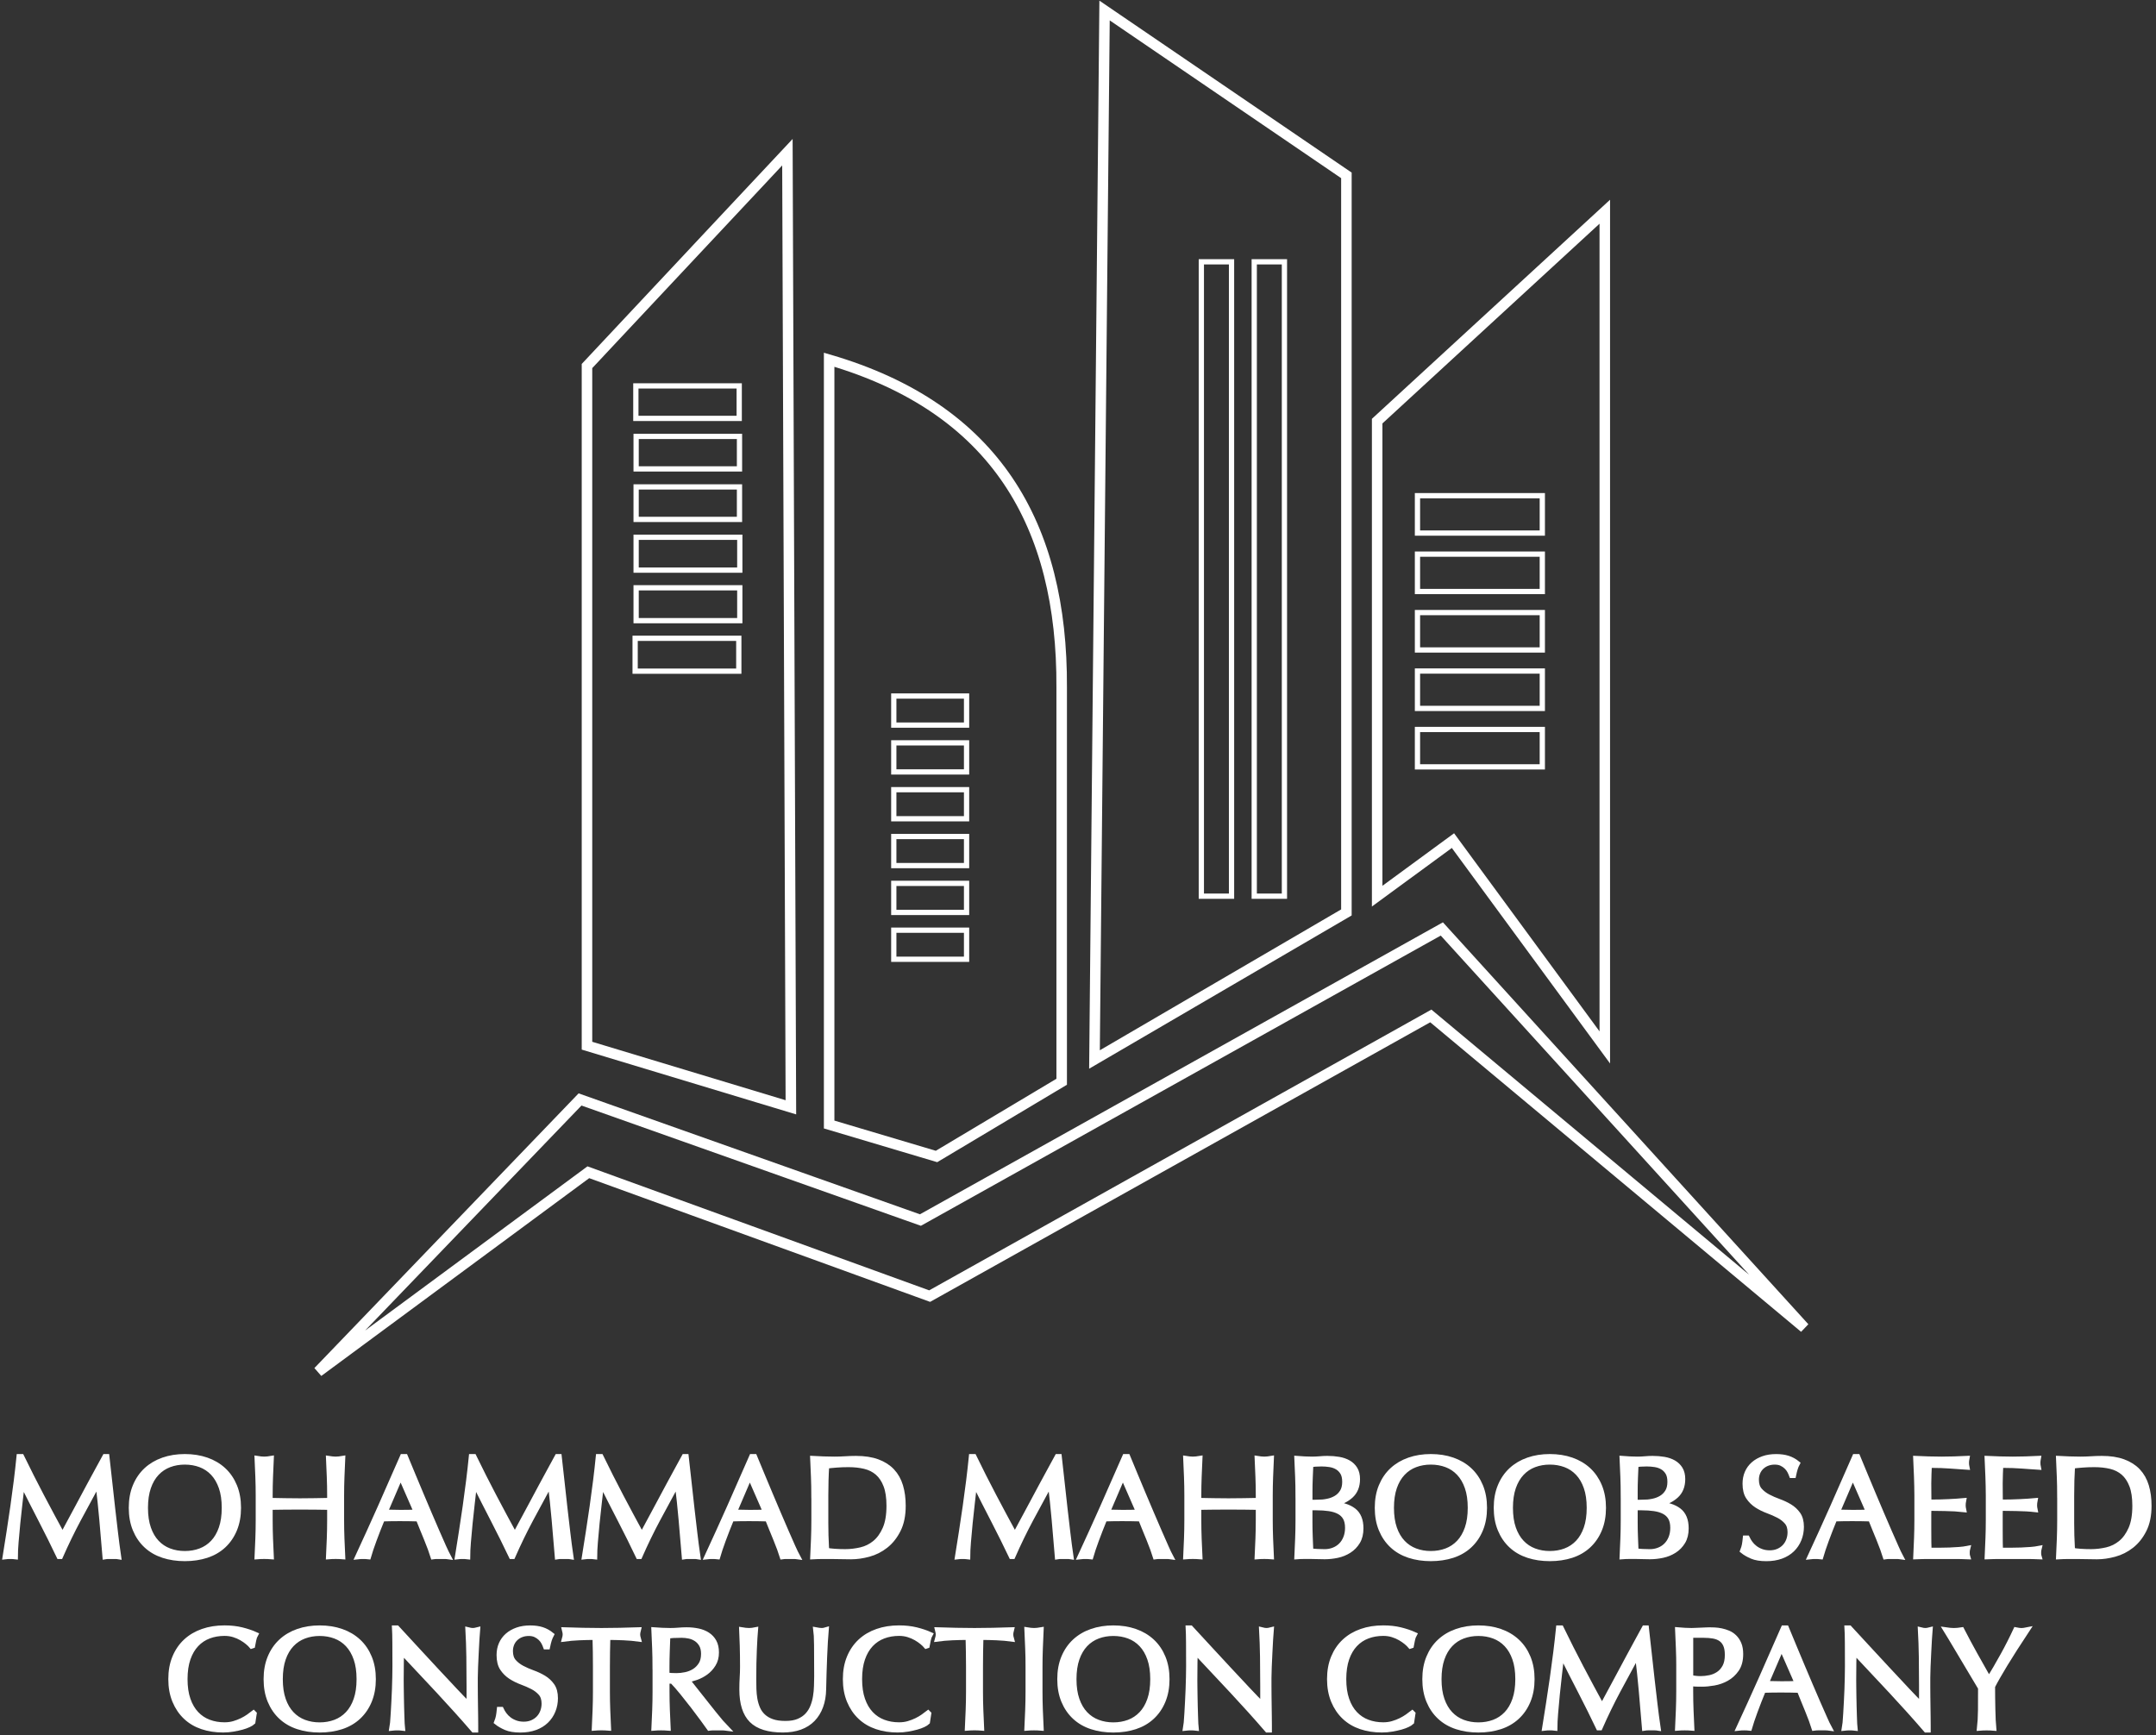 <?xml version="1.0" encoding="UTF-8"?> <svg xmlns="http://www.w3.org/2000/svg" width="410" height="330" viewBox="0 0 410 330" fill="none"><rect x="0" y="0" width="410" height="330" fill="#333333" stroke="none"/><path d="M7.89 284.532C9.166 286.958 10.5 289.45 11.896 292.003C12.076 291.659 12.34 291.166 12.684 290.524C13.027 289.881 13.428 289.141 13.877 288.309C14.33 287.477 14.814 286.575 15.329 285.606C15.844 284.638 16.368 283.656 16.905 282.661C17.438 281.666 17.971 280.689 18.495 279.729C19.018 278.77 19.507 277.872 19.961 277.04H20.313C20.511 278.778 20.696 280.456 20.872 282.076C21.044 283.696 21.22 285.289 21.4 286.857C21.581 288.424 21.761 289.969 21.942 291.501C22.122 293.033 22.32 294.547 22.54 296.049C22.325 296.013 22.109 295.996 21.902 295.996C21.695 295.996 21.479 295.996 21.264 295.996C21.048 295.996 20.832 295.996 20.625 295.996C20.418 295.996 20.203 296.013 19.987 296.049C19.789 293.64 19.586 291.303 19.388 289.04C19.19 286.777 18.944 284.471 18.653 282.115H18.6C17.35 284.396 16.126 286.663 14.92 288.921C13.714 291.175 12.569 293.535 11.486 295.996H11.24C10.152 293.715 9.017 291.426 7.832 289.137C6.648 286.848 5.455 284.506 4.262 282.115H4.209C4.082 283.238 3.941 284.457 3.787 285.769C3.633 287.081 3.492 288.375 3.364 289.652C3.236 290.929 3.131 292.131 3.038 293.266C2.946 294.398 2.902 295.327 2.902 296.049C2.611 296.013 2.294 295.996 1.951 295.996C1.608 295.996 1.291 296.013 1 296.049C1.233 294.583 1.48 293.033 1.735 291.404C1.991 289.775 2.233 288.138 2.47 286.487C2.704 284.84 2.924 283.216 3.122 281.614C3.32 280.011 3.492 278.484 3.637 277.035H4.099C5.349 279.606 6.613 282.107 7.89 284.532Z" fill="white" stroke="white" stroke-miterlimit="10"></path><path d="M24.988 286.76C24.988 285.219 25.234 283.85 25.736 282.644C26.234 281.437 26.934 280.42 27.827 279.588C28.725 278.756 29.795 278.123 31.045 277.687C32.296 277.251 33.66 277.035 35.148 277.035C36.649 277.035 38.027 277.251 39.278 277.687C40.528 278.123 41.597 278.756 42.496 279.588C43.394 280.42 44.089 281.442 44.587 282.644C45.084 283.85 45.335 285.219 45.335 286.76C45.335 288.301 45.084 289.67 44.587 290.876C44.089 292.082 43.389 293.099 42.496 293.931C41.597 294.763 40.528 295.384 39.278 295.793C38.027 296.198 36.654 296.405 35.148 296.405C33.665 296.405 32.296 296.203 31.045 295.793C29.795 295.384 28.725 294.767 27.827 293.931C26.929 293.099 26.234 292.078 25.736 290.876C25.234 289.67 24.988 288.296 24.988 286.76ZM42.667 286.76C42.667 285.259 42.478 283.956 42.095 282.864C41.712 281.772 41.184 280.865 40.506 280.148C39.828 279.43 39.031 278.902 38.115 278.558C37.2 278.215 36.209 278.043 35.139 278.043C34.087 278.043 33.106 278.215 32.194 278.558C31.283 278.902 30.482 279.43 29.804 280.148C29.126 280.865 28.593 281.768 28.215 282.864C27.836 283.96 27.642 285.259 27.642 286.76C27.642 288.261 27.832 289.564 28.215 290.656C28.593 291.752 29.126 292.659 29.804 293.372C30.482 294.09 31.279 294.618 32.194 294.961C33.11 295.305 34.092 295.476 35.139 295.476C36.209 295.476 37.2 295.305 38.115 294.961C39.031 294.618 39.828 294.085 40.506 293.372C41.184 292.659 41.716 291.752 42.095 290.656C42.478 289.56 42.667 288.261 42.667 286.76Z" fill="white" stroke="white" stroke-miterlimit="10"></path><path d="M62.645 280.905C62.601 279.756 62.548 278.585 62.495 277.388C62.728 277.423 62.957 277.458 63.173 277.485C63.389 277.511 63.609 277.524 63.825 277.524C64.04 277.524 64.26 277.511 64.476 277.485C64.692 277.458 64.921 277.427 65.154 277.388C65.101 278.585 65.048 279.756 65.004 280.905C64.96 282.054 64.938 283.225 64.938 284.423V289.093C64.938 290.286 64.96 291.466 65.004 292.624C65.048 293.782 65.101 294.922 65.154 296.044C64.736 296.009 64.296 295.992 63.825 295.992C63.353 295.992 62.909 296.009 62.495 296.044C62.548 294.922 62.601 293.782 62.645 292.624C62.689 291.466 62.711 290.286 62.711 289.093V286.65C61.733 286.632 60.787 286.619 59.871 286.61C58.956 286.602 58.009 286.597 57.032 286.597C56.054 286.597 55.108 286.602 54.192 286.61C53.277 286.619 52.33 286.632 51.353 286.65V289.093C51.353 290.286 51.375 291.466 51.419 292.624C51.463 293.782 51.516 294.922 51.569 296.044C51.15 296.009 50.71 295.992 50.239 295.992C49.768 295.992 49.324 296.009 48.91 296.044C48.962 294.922 49.015 293.782 49.059 292.624C49.103 291.466 49.125 290.286 49.125 289.093V284.423C49.125 283.23 49.103 282.054 49.059 280.905C49.015 279.756 48.962 278.585 48.91 277.388C49.143 277.423 49.372 277.458 49.588 277.485C49.803 277.511 50.023 277.524 50.239 277.524C50.455 277.524 50.675 277.511 50.891 277.485C51.106 277.458 51.335 277.427 51.569 277.388C51.516 278.585 51.463 279.756 51.419 280.905C51.375 282.054 51.353 283.225 51.353 284.423V285.373C52.33 285.391 53.277 285.409 54.192 285.426C55.108 285.444 56.054 285.453 57.032 285.453C58.009 285.453 58.956 285.444 59.871 285.426C60.787 285.409 61.733 285.391 62.711 285.373V284.423C62.711 283.23 62.689 282.054 62.645 280.905Z" fill="white" stroke="white" stroke-miterlimit="10"></path><path d="M85.255 296.049C84.999 296.013 84.762 295.996 84.533 295.996C84.308 295.996 84.066 295.996 83.811 295.996C83.555 295.996 83.318 295.996 83.089 295.996C82.864 295.996 82.622 296.013 82.367 296.049C82.239 295.63 82.068 295.128 81.852 294.543C81.636 293.953 81.394 293.337 81.13 292.694C80.866 292.051 80.602 291.4 80.329 290.739C80.056 290.079 79.805 289.45 79.567 288.851C78.986 288.833 78.4 288.82 77.802 288.811C77.203 288.802 76.604 288.798 76.01 288.798C75.447 288.798 74.896 288.802 74.355 288.811C73.813 288.82 73.259 288.833 72.7 288.851C72.118 290.264 71.595 291.607 71.124 292.883C70.653 294.16 70.3 295.217 70.063 296.049C69.754 296.013 69.42 295.996 69.059 295.996C68.698 295.996 68.363 296.013 68.055 296.049C69.521 292.879 70.952 289.731 72.347 286.597C73.743 283.462 75.143 280.28 76.556 277.035H77.071C77.507 278.087 77.978 279.223 78.484 280.443C78.99 281.666 79.505 282.899 80.034 284.149C80.558 285.399 81.086 286.641 81.61 287.869C82.134 289.102 82.627 290.246 83.089 291.303C83.551 292.364 83.969 293.31 84.339 294.142C84.718 294.979 85.022 295.613 85.255 296.049ZM73.223 287.601C73.695 287.601 74.183 287.609 74.689 287.627C75.196 287.645 75.684 287.653 76.155 287.653C76.662 287.653 77.168 287.649 77.674 287.64C78.18 287.631 78.687 287.618 79.197 287.601L76.182 280.702L73.223 287.601Z" fill="white" stroke="white" stroke-miterlimit="10"></path><path d="M93.906 284.532C95.182 286.958 96.516 289.45 97.912 292.003C98.092 291.659 98.356 291.166 98.7 290.524C99.043 289.881 99.444 289.141 99.893 288.309C100.346 287.477 100.83 286.575 101.345 285.606C101.861 284.638 102.384 283.656 102.921 282.661C103.454 281.666 103.987 280.689 104.511 279.729C105.035 278.77 105.523 277.872 105.977 277.04H106.329C106.527 278.778 106.712 280.456 106.888 282.076C107.06 283.696 107.236 285.289 107.416 286.857C107.597 288.424 107.777 289.969 107.958 291.501C108.138 293.033 108.336 294.547 108.556 296.049C108.341 296.013 108.125 295.996 107.918 295.996C107.711 295.996 107.495 295.996 107.28 295.996C107.064 295.996 106.848 295.996 106.641 295.996C106.435 295.996 106.219 296.013 106.003 296.049C105.805 293.64 105.602 291.303 105.404 289.04C105.206 286.777 104.96 284.471 104.669 282.115H104.616C103.366 284.396 102.142 286.663 100.936 288.921C99.73 291.175 98.585 293.535 97.502 295.996H97.256C96.168 293.715 95.033 291.426 93.848 289.137C92.664 286.848 91.471 284.506 90.278 282.115H90.225C90.098 283.238 89.957 284.457 89.803 285.769C89.649 287.081 89.508 288.375 89.38 289.652C89.252 290.929 89.147 292.131 89.054 293.266C88.962 294.398 88.918 295.327 88.918 296.049C88.627 296.013 88.31 295.996 87.967 295.996C87.624 295.996 87.307 296.013 87.016 296.049C87.249 294.583 87.496 293.033 87.751 291.404C88.007 289.775 88.249 288.138 88.487 286.487C88.72 284.84 88.94 283.216 89.138 281.614C89.336 280.011 89.508 278.484 89.653 277.035H90.115C91.365 279.606 92.629 282.107 93.906 284.532Z" fill="white" stroke="white" stroke-miterlimit="10"></path><path d="M118.052 284.532C119.328 286.958 120.662 289.45 122.058 292.003C122.238 291.659 122.502 291.166 122.846 290.524C123.189 289.881 123.59 289.141 124.039 288.309C124.492 287.477 124.976 286.575 125.491 285.606C126.007 284.638 126.53 283.656 127.067 282.661C127.6 281.666 128.133 280.689 128.657 279.729C129.181 278.77 129.669 277.872 130.123 277.04H130.475C130.673 278.778 130.858 280.456 131.034 282.076C131.206 283.696 131.382 285.289 131.562 286.857C131.743 288.424 131.923 289.969 132.104 291.501C132.284 293.033 132.482 294.547 132.702 296.049C132.487 296.013 132.271 295.996 132.064 295.996C131.857 295.996 131.641 295.996 131.426 295.996C131.21 295.996 130.994 295.996 130.787 295.996C130.58 295.996 130.365 296.013 130.149 296.049C129.951 293.64 129.748 291.303 129.55 289.04C129.352 286.777 129.106 284.471 128.815 282.115H128.762C127.512 284.396 126.288 286.663 125.082 288.921C123.876 291.175 122.731 293.535 121.648 295.996H121.402C120.314 293.715 119.179 291.426 117.994 289.137C116.81 286.848 115.617 284.506 114.424 282.115H114.371C114.244 283.238 114.103 284.457 113.949 285.769C113.795 287.081 113.654 288.375 113.526 289.652C113.398 290.929 113.293 292.131 113.2 293.266C113.108 294.398 113.064 295.327 113.064 296.049C112.773 296.013 112.456 295.996 112.113 295.996C111.77 295.996 111.453 296.013 111.162 296.049C111.395 294.583 111.642 293.033 111.897 291.404C112.153 289.775 112.395 288.138 112.632 286.487C112.866 284.84 113.086 283.216 113.284 281.614C113.482 280.011 113.654 278.484 113.799 277.035H114.261C115.512 279.606 116.775 282.107 118.052 284.532Z" fill="white" stroke="white" stroke-miterlimit="10"></path><path d="M151.663 296.049C151.408 296.013 151.17 295.996 150.941 295.996C150.717 295.996 150.474 295.996 150.219 295.996C149.964 295.996 149.726 295.996 149.497 295.996C149.273 295.996 149.03 296.013 148.775 296.049C148.647 295.63 148.476 295.128 148.26 294.543C148.044 293.957 147.802 293.337 147.538 292.694C147.274 292.051 147.01 291.4 146.737 290.739C146.464 290.079 146.213 289.45 145.975 288.851C145.394 288.833 144.809 288.82 144.21 288.811C143.611 288.802 143.013 288.798 142.418 288.798C141.855 288.798 141.304 288.802 140.763 288.811C140.222 288.82 139.667 288.833 139.108 288.851C138.527 290.264 138.003 291.607 137.532 292.883C137.061 294.16 136.709 295.217 136.471 296.049C136.163 296.013 135.828 295.996 135.467 295.996C135.106 295.996 134.772 296.013 134.463 296.049C135.929 292.879 137.36 289.731 138.756 286.597C140.151 283.462 141.551 280.28 142.964 277.035H143.479C143.915 278.087 144.386 279.223 144.892 280.443C145.399 281.666 145.914 282.899 146.442 284.149C146.966 285.399 147.494 286.641 148.018 287.869C148.542 289.102 149.035 290.246 149.497 291.303C149.959 292.364 150.378 293.31 150.747 294.142C151.126 294.979 151.425 295.613 151.663 296.049ZM139.632 287.601C140.103 287.601 140.591 287.609 141.098 287.627C141.604 287.645 142.093 287.653 142.564 287.653C143.07 287.653 143.576 287.649 144.082 287.64C144.589 287.631 145.095 287.618 145.606 287.601L142.59 280.702L139.632 287.601Z" fill="white" stroke="white" stroke-miterlimit="10"></path><path d="M154.784 284.423C154.784 283.23 154.762 282.054 154.718 280.905C154.674 279.756 154.621 278.585 154.568 277.388C155.255 277.423 155.942 277.458 156.62 277.485C157.298 277.511 157.98 277.524 158.671 277.524C159.358 277.524 160.045 277.502 160.723 277.458C161.401 277.414 162.083 277.388 162.774 277.388C164.368 277.388 165.728 277.595 166.864 278.013C167.995 278.431 168.924 279.021 169.646 279.791C170.368 280.562 170.901 281.504 171.235 282.618C171.57 283.731 171.737 284.986 171.737 286.382C171.737 288.191 171.425 289.718 170.799 290.96C170.174 292.201 169.378 293.201 168.409 293.962C167.441 294.724 166.371 295.261 165.204 295.578C164.038 295.895 162.919 296.053 161.85 296.053C161.233 296.053 160.626 296.044 160.032 296.027C159.433 296.009 158.825 296 158.213 296C157.597 296 156.99 296 156.395 296C155.797 296 155.189 296.018 154.577 296.053C154.63 294.931 154.683 293.791 154.727 292.633C154.771 291.475 154.793 290.295 154.793 289.102V284.423H154.784ZM157.012 289.093C157.012 291.048 157.064 292.967 157.174 294.851C157.553 294.944 158.073 295.01 158.724 295.054C159.376 295.098 160.045 295.12 160.736 295.12C161.731 295.12 162.726 295.001 163.725 294.768C164.72 294.535 165.614 294.09 166.402 293.438C167.19 292.787 167.832 291.893 168.33 290.762C168.827 289.63 169.078 288.169 169.078 286.377C169.078 284.801 168.885 283.507 168.493 282.494C168.105 281.482 167.568 280.681 166.89 280.091C166.212 279.501 165.402 279.096 164.46 278.867C163.518 278.642 162.488 278.528 161.365 278.528C160.551 278.528 159.789 278.554 159.085 278.612C158.381 278.664 157.747 278.73 157.183 278.801C157.13 279.668 157.086 280.579 157.06 281.53C157.034 282.481 157.02 283.445 157.02 284.423V289.093H157.012Z" fill="white" stroke="white" stroke-miterlimit="10"></path><path d="M188.995 284.532C190.271 286.958 191.605 289.45 193.001 292.003C193.181 291.659 193.445 291.166 193.789 290.524C194.132 289.881 194.533 289.141 194.982 288.309C195.435 287.477 195.919 286.575 196.434 285.606C196.949 284.638 197.473 283.656 198.01 282.661C198.543 281.666 199.076 280.689 199.6 279.729C200.123 278.77 200.612 277.872 201.066 277.04H201.418C201.616 278.778 201.801 280.456 201.977 282.076C202.148 283.696 202.325 285.289 202.505 286.857C202.686 288.424 202.866 289.969 203.047 291.501C203.227 293.033 203.425 294.547 203.645 296.049C203.43 296.013 203.214 295.996 203.007 295.996C202.8 295.996 202.584 295.996 202.369 295.996C202.153 295.996 201.937 295.996 201.73 295.996C201.523 295.996 201.308 296.013 201.092 296.049C200.894 293.64 200.691 291.303 200.493 289.04C200.295 286.777 200.049 284.471 199.758 282.115H199.705C198.455 284.396 197.231 286.663 196.025 288.921C194.819 291.175 193.674 293.535 192.591 295.996H192.345C191.257 293.715 190.122 291.426 188.937 289.137C187.753 286.848 186.56 284.506 185.367 282.115H185.314C185.187 283.238 185.046 284.457 184.892 285.769C184.738 287.081 184.597 288.375 184.469 289.652C184.341 290.929 184.236 292.131 184.143 293.266C184.051 294.398 184.007 295.327 184.007 296.049C183.716 296.013 183.399 295.996 183.056 295.996C182.712 295.996 182.396 296.013 182.105 296.049C182.338 294.583 182.585 293.033 182.84 291.404C183.095 289.775 183.338 288.138 183.575 286.487C183.809 284.84 184.029 283.216 184.227 281.614C184.425 280.011 184.597 278.484 184.742 277.035H185.204C186.454 279.606 187.718 282.107 188.995 284.532Z" fill="white" stroke="white" stroke-miterlimit="10"></path><path d="M222.605 296.049C222.35 296.013 222.112 295.996 221.888 295.996C221.659 295.996 221.421 295.996 221.166 295.996C220.91 295.996 220.673 295.996 220.448 295.996C220.219 295.996 219.982 296.013 219.726 296.049C219.599 295.63 219.427 295.128 219.211 294.543C218.996 293.953 218.753 293.337 218.494 292.694C218.23 292.051 217.965 291.4 217.692 290.739C217.419 290.079 217.169 289.45 216.931 288.851C216.35 288.833 215.764 288.82 215.166 288.811C214.567 288.802 213.973 288.798 213.374 288.798C212.81 288.798 212.26 288.802 211.719 288.811C211.177 288.82 210.622 288.833 210.063 288.851C209.482 290.264 208.958 291.607 208.487 292.883C208.016 294.16 207.664 295.217 207.426 296.049C207.118 296.013 206.784 295.996 206.423 295.996C206.062 295.996 205.727 296.013 205.419 296.049C206.885 292.879 208.316 289.731 209.711 286.597C211.107 283.462 212.507 280.28 213.92 277.035H214.435C214.871 278.087 215.342 279.223 215.848 280.443C216.354 281.666 216.869 282.899 217.397 284.149C217.921 285.399 218.445 286.641 218.974 287.869C219.497 289.102 219.99 290.246 220.453 291.303C220.915 292.364 221.329 293.31 221.703 294.142C222.068 294.979 222.372 295.613 222.605 296.049ZM210.574 287.601C211.045 287.601 211.534 287.609 212.04 287.627C212.546 287.645 213.035 287.653 213.506 287.653C214.012 287.653 214.518 287.649 215.025 287.64C215.531 287.631 216.037 287.618 216.548 287.601L213.532 280.702L210.574 287.601Z" fill="white" stroke="white" stroke-miterlimit="10"></path><path d="M239.242 280.905C239.198 279.756 239.145 278.585 239.092 277.388C239.326 277.423 239.554 277.458 239.77 277.485C239.986 277.511 240.206 277.524 240.422 277.524C240.637 277.524 240.858 277.511 241.073 277.485C241.289 277.458 241.518 277.427 241.751 277.388C241.698 278.585 241.646 279.756 241.602 280.905C241.558 282.054 241.535 283.225 241.535 284.423V289.093C241.535 290.286 241.558 291.466 241.602 292.624C241.646 293.782 241.698 294.922 241.751 296.044C241.333 296.009 240.888 295.992 240.422 295.992C239.951 295.992 239.506 296.009 239.092 296.044C239.145 294.922 239.194 293.782 239.242 292.624C239.286 291.466 239.308 290.286 239.308 289.093V286.65C238.331 286.632 237.384 286.619 236.468 286.61C235.553 286.602 234.606 286.597 233.629 286.597C232.652 286.597 231.705 286.602 230.79 286.61C229.874 286.619 228.927 286.632 227.95 286.65V289.093C227.95 290.286 227.972 291.466 228.016 292.624C228.06 293.782 228.113 294.922 228.166 296.044C227.748 296.009 227.303 295.992 226.836 295.992C226.365 295.992 225.921 296.009 225.507 296.044C225.56 294.922 225.608 293.782 225.657 292.624C225.701 291.466 225.723 290.286 225.723 289.093V284.423C225.723 283.23 225.701 282.054 225.657 280.905C225.613 279.756 225.56 278.585 225.507 277.388C225.74 277.423 225.969 277.458 226.185 277.485C226.401 277.511 226.621 277.524 226.836 277.524C227.052 277.524 227.272 277.511 227.488 277.485C227.704 277.458 227.932 277.427 228.166 277.388C228.113 278.585 228.06 279.756 228.016 280.905C227.972 282.054 227.95 283.225 227.95 284.423V285.373C228.927 285.391 229.874 285.409 230.79 285.426C231.705 285.444 232.652 285.453 233.629 285.453C234.606 285.453 235.553 285.444 236.468 285.426C237.384 285.409 238.331 285.391 239.308 285.373V284.423C239.308 283.23 239.286 282.054 239.242 280.905Z" fill="white" stroke="white" stroke-miterlimit="10"></path><path d="M246.858 284.396C246.858 283.203 246.836 282.023 246.792 280.865C246.748 279.708 246.695 278.55 246.642 277.388C247.113 277.423 247.593 277.458 248.082 277.485C248.57 277.511 249.05 277.524 249.521 277.524C249.992 277.524 250.472 277.502 250.961 277.458C251.449 277.414 251.929 277.388 252.4 277.388C253.179 277.388 253.91 277.445 254.601 277.564C255.288 277.683 255.896 277.89 256.419 278.189C256.943 278.488 257.362 278.889 257.67 279.395C257.978 279.901 258.132 280.535 258.132 281.297C258.132 282.635 257.709 283.687 256.869 284.449C256.028 285.211 254.927 285.743 253.567 286.051V286.104C255.178 286.175 256.45 286.566 257.384 287.271C258.317 287.975 258.784 289.111 258.784 290.665C258.784 291.677 258.577 292.531 258.158 293.218C257.74 293.905 257.199 294.464 256.53 294.887C255.86 295.314 255.121 295.613 254.315 295.785C253.51 295.956 252.708 296.044 251.912 296.044C251.476 296.044 251.036 296.036 250.595 296.018C250.151 296 249.715 295.992 249.279 295.992C248.843 295.992 248.403 295.992 247.963 295.992C247.523 295.992 247.082 296.009 246.646 296.044C246.699 294.887 246.748 293.733 246.796 292.58C246.84 291.431 246.862 290.256 246.862 289.063V284.396H246.858ZM250.556 285.726C251.19 285.726 251.819 285.664 252.444 285.536C253.069 285.409 253.624 285.197 254.113 284.898C254.601 284.599 254.993 284.202 255.293 283.705C255.592 283.208 255.742 282.578 255.742 281.816C255.742 281.072 255.605 280.482 255.337 280.038C255.064 279.593 254.72 279.25 254.302 279.008C253.884 278.761 253.413 278.598 252.889 278.519C252.365 278.435 251.837 278.396 251.313 278.396C250.842 278.396 250.446 278.409 250.12 278.435C249.794 278.462 249.504 278.493 249.253 278.532C249.217 279.4 249.178 280.262 249.143 281.112C249.107 281.962 249.09 282.824 249.09 283.692V285.73H250.556V285.726ZM249.085 289.503C249.085 290.427 249.103 291.338 249.138 292.245C249.173 293.152 249.209 294.063 249.248 294.988C249.592 295.023 250.001 295.058 250.472 295.085C250.943 295.111 251.423 295.124 251.912 295.124C252.488 295.124 253.047 295.028 253.58 294.825C254.113 294.627 254.579 294.332 254.98 293.945C255.381 293.557 255.698 293.077 255.931 292.505C256.164 291.933 256.283 291.286 256.283 290.564C256.283 289.784 256.142 289.146 255.865 288.649C255.583 288.151 255.183 287.764 254.654 287.482C254.13 287.2 253.501 287.007 252.766 286.897C252.03 286.787 251.212 286.734 250.309 286.734H249.085V289.503Z" fill="white" stroke="white" stroke-miterlimit="10"></path><path d="M261.936 286.76C261.936 285.219 262.182 283.85 262.684 282.644C263.181 281.437 263.877 280.42 264.775 279.588C265.673 278.756 266.743 278.123 267.993 277.687C269.243 277.251 270.608 277.035 272.096 277.035C273.597 277.035 274.975 277.251 276.225 277.687C277.476 278.123 278.55 278.756 279.443 279.588C280.341 280.42 281.037 281.442 281.534 282.644C282.032 283.85 282.283 285.219 282.283 286.76C282.283 288.301 282.032 289.67 281.534 290.876C281.037 292.082 280.341 293.099 279.443 293.931C278.55 294.763 277.476 295.384 276.225 295.793C274.975 296.198 273.602 296.405 272.096 296.405C270.612 296.405 269.243 296.203 267.993 295.793C266.743 295.384 265.673 294.767 264.775 293.931C263.877 293.099 263.181 292.078 262.684 290.876C262.182 289.67 261.936 288.296 261.936 286.76ZM279.615 286.76C279.615 285.259 279.426 283.956 279.043 282.864C278.664 281.768 278.131 280.865 277.454 280.148C276.776 279.43 275.979 278.902 275.063 278.558C274.147 278.215 273.157 278.043 272.087 278.043C271.035 278.043 270.053 278.215 269.138 278.558C268.222 278.902 267.425 279.43 266.747 280.148C266.069 280.865 265.537 281.768 265.158 282.864C264.779 283.96 264.586 285.259 264.586 286.76C264.586 288.261 264.775 289.564 265.158 290.656C265.537 291.752 266.069 292.659 266.747 293.372C267.425 294.09 268.222 294.618 269.138 294.961C270.053 295.305 271.035 295.476 272.087 295.476C273.157 295.476 274.147 295.305 275.063 294.961C275.979 294.618 276.776 294.085 277.454 293.372C278.131 292.659 278.664 291.752 279.043 290.656C279.426 289.56 279.615 288.261 279.615 286.76Z" fill="white" stroke="white" stroke-miterlimit="10"></path><path d="M284.559 286.76C284.559 285.219 284.805 283.85 285.307 282.644C285.804 281.437 286.504 280.42 287.398 279.588C288.296 278.756 289.366 278.123 290.616 277.687C291.866 277.251 293.231 277.035 294.719 277.035C296.22 277.035 297.598 277.251 298.848 277.687C300.099 278.123 301.168 278.756 302.066 279.588C302.96 280.42 303.66 281.442 304.157 282.644C304.655 283.85 304.906 285.219 304.906 286.76C304.906 288.301 304.655 289.67 304.157 290.876C303.66 292.082 302.96 293.099 302.066 293.931C301.168 294.763 300.099 295.384 298.848 295.793C297.598 296.198 296.225 296.405 294.719 296.405C293.235 296.405 291.866 296.203 290.616 295.793C289.366 295.384 288.292 294.767 287.398 293.931C286.5 293.099 285.804 292.078 285.307 290.876C284.805 289.67 284.559 288.296 284.559 286.76ZM302.238 286.76C302.238 285.259 302.049 283.956 301.666 282.864C301.287 281.768 300.755 280.865 300.077 280.148C299.399 279.43 298.602 278.902 297.686 278.558C296.771 278.215 295.78 278.043 294.71 278.043C293.658 278.043 292.676 278.215 291.765 278.558C290.854 278.902 290.053 279.43 289.375 280.148C288.697 280.865 288.168 281.768 287.785 282.864C287.407 283.96 287.213 285.259 287.213 286.76C287.213 288.261 287.402 289.564 287.785 290.656C288.164 291.752 288.697 292.659 289.375 293.372C290.053 294.09 290.849 294.618 291.765 294.961C292.681 295.305 293.662 295.476 294.71 295.476C295.78 295.476 296.771 295.305 297.686 294.961C298.602 294.618 299.399 294.085 300.077 293.372C300.755 292.659 301.283 291.752 301.666 290.656C302.049 289.56 302.238 288.261 302.238 286.76Z" fill="white" stroke="white" stroke-miterlimit="10"></path><path d="M308.705 284.396C308.705 283.203 308.683 282.023 308.639 280.865C308.595 279.708 308.542 278.55 308.489 277.388C308.96 277.423 309.44 277.458 309.929 277.485C310.417 277.511 310.897 277.524 311.368 277.524C311.839 277.524 312.319 277.502 312.808 277.458C313.297 277.414 313.776 277.388 314.247 277.388C315.027 277.388 315.757 277.445 316.449 277.564C317.135 277.683 317.743 277.89 318.267 278.189C318.791 278.488 319.209 278.889 319.517 279.395C319.825 279.901 319.979 280.535 319.979 281.297C319.979 282.635 319.557 283.687 318.716 284.449C317.875 285.211 316.774 285.743 315.414 286.051V286.104C317.025 286.175 318.298 286.566 319.231 287.271C320.164 287.975 320.631 289.111 320.631 290.665C320.631 291.677 320.424 292.531 320.006 293.218C319.587 293.905 319.046 294.464 318.377 294.887C317.708 295.314 316.968 295.613 316.162 295.785C315.357 295.956 314.556 296.044 313.759 296.044C313.323 296.044 312.883 296.036 312.442 296.018C311.998 296 311.562 295.992 311.126 295.992C310.69 295.992 310.25 295.992 309.81 295.992C309.37 295.992 308.929 296.009 308.494 296.044C308.546 294.887 308.595 293.733 308.643 292.58C308.687 291.431 308.709 290.256 308.709 289.063V284.396H308.705ZM312.398 285.726C313.032 285.726 313.662 285.664 314.287 285.536C314.912 285.409 315.467 285.197 315.956 284.898C316.444 284.599 316.836 284.202 317.135 283.705C317.435 283.208 317.584 282.578 317.584 281.816C317.584 281.072 317.448 280.482 317.179 280.038C316.906 279.593 316.563 279.25 316.145 279.008C315.727 278.761 315.256 278.598 314.732 278.519C314.208 278.435 313.68 278.396 313.156 278.396C312.685 278.396 312.288 278.409 311.963 278.435C311.637 278.462 311.346 278.493 311.095 278.532C311.06 279.4 311.021 280.262 310.985 281.112C310.95 281.962 310.933 282.824 310.933 283.692V285.73H312.398V285.726ZM310.933 289.503C310.933 290.427 310.95 291.338 310.985 292.245C311.021 293.152 311.056 294.063 311.095 294.988C311.439 295.023 311.848 295.058 312.319 295.085C312.79 295.111 313.27 295.124 313.759 295.124C314.335 295.124 314.895 295.028 315.427 294.825C315.96 294.627 316.427 294.332 316.827 293.945C317.228 293.557 317.545 293.077 317.778 292.505C318.011 291.933 318.13 291.286 318.13 290.564C318.13 289.784 317.989 289.146 317.712 288.649C317.43 288.151 317.03 287.764 316.501 287.482C315.978 287.2 315.348 287.007 314.613 286.897C313.878 286.787 313.059 286.734 312.156 286.734H310.933V289.503Z" fill="white" stroke="white" stroke-miterlimit="10"></path><path d="M332.834 293.509C333.076 293.843 333.375 294.147 333.732 294.42C334.084 294.693 334.498 294.913 334.969 295.085C335.44 295.257 335.964 295.345 336.545 295.345C337.143 295.345 337.68 295.239 338.16 295.032C338.64 294.825 339.05 294.543 339.384 294.191C339.719 293.839 339.978 293.421 340.159 292.941C340.339 292.461 340.432 291.951 340.432 291.405C340.432 290.573 340.221 289.912 339.794 289.424C339.366 288.935 338.838 288.526 338.204 288.2C337.57 287.874 336.888 287.575 336.153 287.306C335.418 287.033 334.735 286.694 334.101 286.289C333.467 285.88 332.939 285.36 332.512 284.726C332.085 284.092 331.874 283.243 331.874 282.173C331.874 281.411 332.01 280.72 332.279 280.095C332.552 279.47 332.944 278.933 333.459 278.48C333.974 278.026 334.594 277.674 335.321 277.419C336.043 277.163 336.857 277.04 337.764 277.04C338.631 277.04 339.384 277.146 340.018 277.353C340.652 277.56 341.242 277.881 341.783 278.317C341.62 278.625 341.484 278.951 341.378 279.294C341.268 279.637 341.163 280.073 341.053 280.597H340.727C340.634 280.342 340.515 280.069 340.361 279.769C340.207 279.47 340 279.197 339.736 278.942C339.472 278.686 339.16 278.475 338.799 278.303C338.438 278.132 338.002 278.044 337.496 278.044C336.989 278.044 336.523 278.127 336.096 278.29C335.669 278.453 335.299 278.682 334.982 278.981C334.665 279.281 334.418 279.637 334.247 280.056C334.075 280.474 333.987 280.923 333.987 281.411C333.987 282.261 334.198 282.935 334.625 283.423C335.052 283.912 335.581 284.326 336.214 284.66C336.848 284.995 337.531 285.294 338.266 285.558C339.001 285.823 339.683 286.144 340.317 286.523C340.951 286.901 341.48 287.39 341.907 287.988C342.334 288.587 342.545 289.384 342.545 290.379C342.545 291.211 342.395 291.999 342.096 292.743C341.797 293.487 341.361 294.134 340.793 294.684C340.221 295.239 339.525 295.662 338.702 295.961C337.879 296.26 336.941 296.41 335.889 296.41C334.766 296.41 333.855 296.26 333.159 295.961C332.464 295.662 331.878 295.323 331.407 294.944C331.57 294.526 331.685 294.152 331.746 293.817C331.808 293.482 331.869 293.051 331.922 292.527H332.248C332.398 292.844 332.591 293.174 332.834 293.509Z" fill="white" stroke="white" stroke-miterlimit="10"></path><path d="M361.422 296.049C361.167 296.013 360.929 295.996 360.705 295.996C360.476 295.996 360.238 295.996 359.983 295.996C359.727 295.996 359.49 295.996 359.265 295.996C359.036 295.996 358.799 296.013 358.543 296.049C358.416 295.63 358.244 295.128 358.028 294.543C357.812 293.953 357.57 293.337 357.311 292.694C357.046 292.051 356.782 291.4 356.509 290.739C356.236 290.079 355.985 289.45 355.748 288.851C355.167 288.833 354.581 288.82 353.982 288.811C353.384 288.802 352.789 288.798 352.191 288.798C351.627 288.798 351.077 288.802 350.535 288.811C349.994 288.82 349.439 288.833 348.88 288.851C348.299 290.264 347.775 291.607 347.304 292.883C346.833 294.16 346.481 295.217 346.243 296.049C345.935 296.013 345.601 295.996 345.24 295.996C344.879 295.996 344.544 296.013 344.236 296.049C345.702 292.879 347.133 289.731 348.528 286.597C349.924 283.462 351.323 280.28 352.737 277.035H353.252C353.687 278.087 354.159 279.223 354.665 280.443C355.171 281.666 355.686 282.899 356.214 284.149C356.738 285.399 357.262 286.641 357.79 287.869C358.314 289.102 358.807 290.246 359.27 291.303C359.732 292.364 360.146 293.31 360.52 294.142C360.885 294.979 361.189 295.613 361.422 296.049ZM349.391 287.601C349.862 287.601 350.351 287.609 350.857 287.627C351.363 287.645 351.852 287.653 352.323 287.653C352.829 287.653 353.335 287.649 353.842 287.64C354.348 287.631 354.854 287.618 355.365 287.601L352.349 280.702L349.391 287.601Z" fill="white" stroke="white" stroke-miterlimit="10"></path><path d="M364.477 280.865C364.433 279.708 364.38 278.55 364.328 277.388C365.142 277.423 365.952 277.458 366.758 277.485C367.563 277.511 368.373 277.524 369.188 277.524C370.002 277.524 370.808 277.511 371.605 277.485C372.401 277.458 373.207 277.427 374.021 277.388C373.969 277.661 373.938 277.934 373.938 278.202C373.938 278.475 373.964 278.744 374.021 279.017C373.44 278.981 372.912 278.946 372.432 278.906C371.952 278.871 371.446 278.836 370.909 278.796C370.376 278.761 369.791 278.73 369.157 278.7C368.523 278.673 367.761 278.66 366.877 278.66C366.859 279.241 366.837 279.791 366.806 280.315C366.78 280.839 366.766 281.438 366.766 282.107C366.766 282.811 366.771 283.502 366.78 284.172C366.788 284.841 366.793 285.351 366.793 285.695C367.59 285.695 368.303 285.686 368.937 285.668C369.571 285.651 370.152 285.629 370.676 285.602C371.2 285.576 371.684 285.55 372.128 285.519C372.573 285.492 372.991 285.461 373.392 285.422C373.339 285.695 373.308 285.972 373.308 286.263C373.308 286.536 373.335 286.809 373.392 287.077C372.921 287.024 372.375 286.976 371.75 286.941C371.125 286.905 370.5 286.883 369.874 286.875C369.249 286.866 368.659 286.857 368.109 286.848C367.554 286.839 367.119 286.835 366.793 286.835C366.793 286.998 366.788 287.174 366.78 287.363C366.771 287.553 366.766 287.795 366.766 288.085V289.146V290.775C366.766 291.805 366.771 292.659 366.78 293.328C366.788 293.997 366.802 294.504 366.819 294.851C367.418 294.851 368.052 294.851 368.721 294.851C369.408 294.851 370.086 294.838 370.746 294.812C371.406 294.785 372.032 294.75 372.621 294.702C373.211 294.658 373.722 294.587 374.158 294.499C374.123 294.627 374.101 294.768 374.092 294.922C374.083 295.076 374.079 295.217 374.079 295.345C374.079 295.635 374.105 295.868 374.162 296.049C373.348 296.014 372.538 295.996 371.732 295.996C370.927 295.996 370.108 295.996 369.276 295.996C368.444 295.996 367.62 295.996 366.806 295.996C365.992 295.996 365.168 296.014 364.336 296.049C364.389 294.891 364.438 293.738 364.486 292.584C364.53 291.435 364.552 290.26 364.552 289.067V284.396C364.543 283.199 364.521 282.023 364.477 280.865Z" fill="white" stroke="white" stroke-miterlimit="10"></path><path d="M378.058 280.865C378.014 279.708 377.962 278.55 377.909 277.388C378.723 277.423 379.533 277.458 380.339 277.485C381.144 277.511 381.954 277.524 382.769 277.524C383.583 277.524 384.389 277.511 385.186 277.485C385.982 277.458 386.788 277.427 387.602 277.388C387.55 277.661 387.519 277.934 387.519 278.202C387.519 278.475 387.545 278.744 387.602 279.017C387.021 278.981 386.493 278.946 386.013 278.906C385.533 278.871 385.027 278.836 384.49 278.796C383.957 278.761 383.372 278.73 382.738 278.7C382.104 278.673 381.342 278.66 380.458 278.66C380.44 279.241 380.418 279.791 380.387 280.315C380.361 280.839 380.348 281.438 380.348 282.107C380.348 282.811 380.352 283.502 380.361 284.172C380.37 284.841 380.374 285.351 380.374 285.695C381.171 285.695 381.884 285.686 382.518 285.668C383.152 285.651 383.733 285.629 384.257 285.602C384.781 285.576 385.265 285.55 385.709 285.519C386.154 285.492 386.572 285.461 386.973 285.422C386.92 285.695 386.889 285.972 386.889 286.263C386.889 286.536 386.916 286.809 386.973 287.077C386.502 287.024 385.956 286.976 385.331 286.941C384.706 286.905 384.081 286.883 383.456 286.875C382.83 286.866 382.241 286.857 381.69 286.848C381.136 286.839 380.7 286.835 380.374 286.835C380.374 286.998 380.37 287.174 380.361 287.363C380.352 287.553 380.348 287.795 380.348 288.085V289.146V290.775C380.348 291.805 380.352 292.659 380.361 293.328C380.37 293.997 380.383 294.504 380.4 294.851C380.999 294.851 381.633 294.851 382.302 294.851C382.989 294.851 383.667 294.838 384.327 294.812C384.988 294.785 385.613 294.75 386.203 294.702C386.792 294.658 387.303 294.587 387.739 294.499C387.704 294.627 387.682 294.768 387.673 294.922C387.664 295.076 387.66 295.217 387.66 295.345C387.66 295.635 387.686 295.868 387.743 296.049C386.929 296.014 386.119 295.996 385.313 295.996C384.508 295.996 383.689 295.996 382.857 295.996C382.025 295.996 381.202 295.996 380.387 295.996C379.573 295.996 378.75 296.014 377.918 296.049C377.97 294.891 378.019 293.738 378.067 292.584C378.111 291.435 378.133 290.26 378.133 289.067V284.396C378.124 283.199 378.102 282.023 378.058 280.865Z" fill="white" stroke="white" stroke-miterlimit="10"></path><path d="M391.705 284.423C391.705 283.23 391.683 282.054 391.639 280.905C391.595 279.756 391.543 278.585 391.49 277.388C392.176 277.423 392.859 277.458 393.541 277.485C394.219 277.511 394.906 277.524 395.593 277.524C396.279 277.524 396.962 277.502 397.644 277.458C398.322 277.414 399.004 277.388 399.696 277.388C401.289 277.388 402.65 277.595 403.781 278.013C404.912 278.431 405.841 279.021 406.563 279.791C407.285 280.562 407.818 281.504 408.152 282.618C408.487 283.731 408.654 284.986 408.654 286.382C408.654 288.191 408.342 289.718 407.716 290.96C407.091 292.201 406.295 293.201 405.326 293.962C404.358 294.724 403.288 295.261 402.121 295.578C400.955 295.895 399.836 296.053 398.767 296.053C398.15 296.053 397.543 296.044 396.949 296.027C396.35 296.009 395.742 296 395.13 296C394.519 296 393.907 296 393.312 296C392.714 296 392.106 296.018 391.494 296.053C391.547 294.931 391.595 293.791 391.644 292.633C391.688 291.475 391.71 290.295 391.71 289.102V284.423H391.705ZM393.933 289.093C393.933 291.048 393.986 292.967 394.096 294.851C394.474 294.944 394.99 295.01 395.645 295.054C396.297 295.098 396.966 295.12 397.657 295.12C398.652 295.12 399.647 295.001 400.646 294.768C401.641 294.535 402.535 294.09 403.323 293.438C404.111 292.787 404.754 291.893 405.251 290.762C405.749 289.63 406 288.169 406 286.377C406 284.801 405.806 283.507 405.414 282.494C405.022 281.482 404.49 280.681 403.812 280.091C403.134 279.501 402.324 279.096 401.382 278.867C400.44 278.642 399.409 278.528 398.287 278.528C397.472 278.528 396.711 278.554 396.006 278.612C395.302 278.664 394.668 278.73 394.105 278.801C394.052 279.668 394.008 280.579 393.981 281.53C393.955 282.481 393.942 283.445 393.942 284.423V289.093H393.933Z" fill="white" stroke="white" stroke-miterlimit="10"></path><path d="M47.298 328.001C46.946 328.172 46.519 328.326 46.022 328.463C45.524 328.599 44.965 328.723 44.353 328.828C43.737 328.938 43.094 328.991 42.425 328.991C40.994 328.991 39.674 328.789 38.459 328.379C37.244 327.97 36.2 327.353 35.32 326.517C34.439 325.685 33.753 324.664 33.255 323.462C32.758 322.256 32.507 320.886 32.507 319.346C32.507 317.805 32.753 316.436 33.255 315.23C33.753 314.023 34.453 313.006 35.346 312.174C36.244 311.342 37.314 310.708 38.564 310.273C39.815 309.837 41.188 309.621 42.694 309.621C43.887 309.621 44.978 309.744 45.965 309.986C46.951 310.233 47.827 310.524 48.584 310.867C48.439 311.122 48.32 311.466 48.232 311.901C48.139 312.337 48.069 312.698 48.016 312.989L47.853 313.042C47.673 312.826 47.417 312.579 47.092 312.306C46.766 312.034 46.387 311.774 45.951 311.518C45.516 311.263 45.027 311.052 44.485 310.88C43.944 310.708 43.345 310.62 42.694 310.62C41.624 310.62 40.633 310.792 39.718 311.135C38.802 311.479 38.005 312.007 37.327 312.725C36.649 313.442 36.117 314.345 35.738 315.441C35.359 316.537 35.166 317.836 35.166 319.337C35.166 320.838 35.355 322.141 35.738 323.233C36.117 324.329 36.649 325.236 37.327 325.949C38.005 326.667 38.802 327.195 39.718 327.538C40.633 327.882 41.624 328.053 42.694 328.053C43.345 328.053 43.948 327.97 44.499 327.807C45.049 327.644 45.56 327.45 46.022 327.221C46.484 326.997 46.898 326.75 47.272 326.491C47.642 326.226 47.954 325.998 48.21 325.799L48.32 325.909L48.073 327.512C47.91 327.67 47.651 327.829 47.298 328.001Z" fill="white" stroke="white" stroke-miterlimit="10"></path><path d="M50.627 319.351C50.627 317.81 50.873 316.441 51.375 315.234C51.872 314.028 52.572 313.011 53.466 312.179C54.364 311.347 55.434 310.713 56.684 310.278C57.934 309.842 59.299 309.626 60.787 309.626C62.288 309.626 63.666 309.842 64.916 310.278C66.166 310.713 67.236 311.347 68.134 312.179C69.032 313.011 69.728 314.033 70.225 315.234C70.723 316.441 70.974 317.81 70.974 319.351C70.974 320.891 70.723 322.26 70.225 323.467C69.728 324.673 69.028 325.69 68.134 326.522C67.236 327.354 66.166 327.975 64.916 328.384C63.666 328.789 62.292 328.996 60.787 328.996C59.303 328.996 57.934 328.793 56.684 328.384C55.434 327.975 54.364 327.358 53.466 326.522C52.568 325.69 51.872 324.669 51.375 323.467C50.873 322.26 50.627 320.891 50.627 319.351ZM68.306 319.351C68.306 317.849 68.117 316.546 67.734 315.455C67.351 314.363 66.822 313.456 66.144 312.738C65.466 312.021 64.67 311.493 63.754 311.149C62.838 310.806 61.848 310.634 60.778 310.634C59.726 310.634 58.744 310.806 57.833 311.149C56.922 311.493 56.12 312.021 55.443 312.738C54.765 313.456 54.232 314.358 53.853 315.455C53.475 316.551 53.281 317.849 53.281 319.351C53.281 320.852 53.47 322.155 53.853 323.247C54.232 324.343 54.765 325.25 55.443 325.963C56.12 326.68 56.917 327.209 57.833 327.552C58.749 327.895 59.73 328.067 60.778 328.067C61.848 328.067 62.838 327.895 63.754 327.552C64.67 327.209 65.466 326.676 66.144 325.963C66.822 325.25 67.355 324.343 67.734 323.247C68.117 322.155 68.306 320.856 68.306 319.351Z" fill="white" stroke="white" stroke-miterlimit="10"></path><path d="M83.411 321.591C81.055 319.064 78.7 316.555 76.349 314.054C76.332 314.56 76.314 315.238 76.296 316.092C76.279 316.942 76.27 318.104 76.27 319.57C76.27 319.949 76.275 320.42 76.283 320.983C76.292 321.547 76.301 322.132 76.31 322.749C76.319 323.365 76.332 323.99 76.349 324.624C76.367 325.258 76.385 325.848 76.402 326.389C76.42 326.931 76.437 327.406 76.455 327.816C76.473 328.221 76.49 328.498 76.508 328.643C76.217 328.608 75.9 328.59 75.557 328.59C75.196 328.59 74.861 328.608 74.553 328.643C74.588 328.463 74.628 328.128 74.677 327.64C74.721 327.151 74.764 326.565 74.8 325.887C74.835 325.209 74.875 324.47 74.923 323.673C74.967 322.876 75.002 322.079 75.033 321.283C75.059 320.486 75.082 319.707 75.099 318.945C75.117 318.183 75.126 317.506 75.126 316.907C75.126 315.168 75.121 313.676 75.112 312.425C75.103 311.175 75.082 310.242 75.046 309.63H75.482C76.587 310.823 77.767 312.104 79.026 313.473C80.285 314.842 81.535 316.189 82.772 317.519C84.014 318.848 85.189 320.107 86.303 321.296C87.417 322.48 88.389 323.493 89.222 324.325V320.631C89.222 318.729 89.208 316.88 89.182 315.075C89.156 313.275 89.094 311.576 89.006 309.982C89.367 310.075 89.675 310.119 89.93 310.119C90.146 310.119 90.437 310.075 90.798 309.982C90.762 310.383 90.718 310.977 90.674 311.774C90.63 312.571 90.582 313.42 90.538 314.327C90.494 315.234 90.45 316.119 90.415 316.99C90.379 317.858 90.362 318.558 90.362 319.082C90.362 319.535 90.362 320.076 90.362 320.71C90.362 321.327 90.366 321.969 90.375 322.639C90.384 323.308 90.393 323.981 90.401 324.664C90.41 325.342 90.419 325.975 90.428 326.565C90.437 327.155 90.441 327.666 90.441 328.102C90.441 328.502 90.441 328.797 90.441 328.995H90.062C87.98 326.583 85.761 324.118 83.411 321.591Z" fill="white" stroke="white" stroke-miterlimit="10"></path><path d="M95.891 326.099C96.137 326.433 96.432 326.737 96.789 327.01C97.141 327.283 97.555 327.503 98.026 327.675C98.497 327.846 99.021 327.934 99.602 327.934C100.2 327.934 100.738 327.829 101.217 327.622C101.697 327.415 102.102 327.133 102.441 326.781C102.776 326.429 103.036 326.011 103.216 325.531C103.397 325.051 103.489 324.54 103.489 323.994C103.489 323.162 103.278 322.502 102.851 322.013C102.424 321.525 101.895 321.115 101.261 320.79C100.628 320.464 99.945 320.164 99.21 319.896C98.475 319.623 97.793 319.284 97.159 318.879C96.525 318.47 95.996 317.95 95.569 317.316C95.142 316.682 94.931 315.833 94.931 314.763C94.931 314.001 95.067 313.31 95.34 312.685C95.613 312.06 96.005 311.523 96.52 311.069C97.035 310.616 97.656 310.264 98.382 310.008C99.104 309.753 99.923 309.63 100.826 309.63C101.693 309.63 102.446 309.736 103.08 309.942C103.714 310.149 104.303 310.471 104.845 310.907C104.682 311.215 104.546 311.54 104.435 311.884C104.325 312.227 104.22 312.663 104.11 313.187H103.784C103.691 312.932 103.573 312.659 103.419 312.359C103.264 312.06 103.058 311.787 102.793 311.532C102.529 311.276 102.217 311.065 101.856 310.893C101.495 310.722 101.059 310.634 100.553 310.634C100.046 310.634 99.58 310.717 99.153 310.88C98.726 311.043 98.356 311.272 98.039 311.571C97.722 311.871 97.475 312.227 97.304 312.645C97.132 313.064 97.044 313.513 97.044 314.001C97.044 314.851 97.255 315.525 97.682 316.013C98.109 316.502 98.638 316.916 99.272 317.25C99.906 317.585 100.588 317.884 101.323 318.148C102.058 318.412 102.741 318.734 103.375 319.112C104.008 319.491 104.537 319.98 104.964 320.578C105.391 321.177 105.602 321.974 105.602 322.969C105.602 323.801 105.452 324.589 105.153 325.333C104.854 326.077 104.418 326.724 103.85 327.274C103.278 327.829 102.582 328.251 101.759 328.551C100.936 328.85 99.998 329 98.946 329C97.823 329 96.912 328.85 96.216 328.551C95.521 328.251 94.935 327.912 94.464 327.534C94.627 327.116 94.742 326.741 94.803 326.407C94.865 326.072 94.927 325.641 94.979 325.117H95.305C95.451 325.434 95.644 325.764 95.891 326.099Z" fill="white" stroke="white" stroke-miterlimit="10"></path><path d="M113.174 311.391C112.703 311.391 112.21 311.396 111.695 311.404C111.18 311.413 110.664 311.431 110.145 311.457C109.63 311.484 109.133 311.514 108.653 311.554C108.173 311.589 107.741 311.638 107.363 311.691C107.455 311.365 107.499 311.074 107.499 310.823C107.499 310.625 107.455 310.343 107.363 309.982C108.56 310.018 109.727 310.053 110.867 310.079C112.007 310.106 113.174 310.119 114.371 310.119C115.564 310.119 116.735 310.106 117.875 310.079C119.016 310.053 120.182 310.022 121.38 309.982C121.287 310.343 121.243 310.634 121.243 310.85C121.243 311.083 121.287 311.365 121.38 311.691C121.001 311.638 120.57 311.589 120.09 311.554C119.61 311.519 119.112 311.488 118.597 311.457C118.082 311.431 117.567 311.413 117.048 311.404C116.533 311.396 116.04 311.391 115.569 311.391C115.516 313.258 115.485 315.129 115.485 317.013V321.684C115.485 322.877 115.507 324.056 115.551 325.214C115.595 326.372 115.648 327.512 115.701 328.635C115.282 328.6 114.842 328.582 114.371 328.582C113.9 328.582 113.456 328.6 113.042 328.635C113.095 327.512 113.147 326.372 113.191 325.214C113.235 324.056 113.257 322.877 113.257 321.684V317.013C113.257 315.133 113.231 313.258 113.174 311.391Z" fill="white" stroke="white" stroke-miterlimit="10"></path><path d="M124.585 317.017C124.585 315.824 124.563 314.649 124.519 313.5C124.475 312.351 124.422 311.18 124.369 309.982C124.893 310.018 125.408 310.053 125.919 310.079C126.425 310.106 126.94 310.119 127.468 310.119C127.992 310.119 128.507 310.097 129.018 310.053C129.524 310.009 130.039 309.982 130.568 309.982C131.329 309.982 132.051 310.057 132.742 310.198C133.429 310.343 134.032 310.586 134.547 310.92C135.062 311.255 135.472 311.695 135.771 312.236C136.07 312.778 136.22 313.46 136.22 314.275C136.22 315.142 136.026 315.89 135.635 316.515C135.247 317.14 134.772 317.656 134.208 318.065C133.645 318.47 133.046 318.787 132.403 319.016C131.761 319.24 131.175 319.39 130.651 319.465C130.867 319.738 131.166 320.116 131.549 320.605C131.928 321.094 132.355 321.631 132.826 322.221C133.297 322.811 133.786 323.427 134.292 324.07C134.798 324.712 135.287 325.329 135.758 325.914C136.229 326.504 136.673 327.041 137.087 327.53C137.505 328.018 137.84 328.388 138.091 328.644C137.818 328.608 137.55 328.591 137.277 328.591C137.004 328.591 136.735 328.591 136.462 328.591C136.207 328.591 135.947 328.591 135.674 328.591C135.401 328.591 135.141 328.608 134.886 328.644C134.613 328.265 134.204 327.693 133.649 326.931C133.099 326.17 132.487 325.355 131.818 324.488C131.149 323.621 130.462 322.753 129.766 321.895C129.071 321.037 128.432 320.306 127.851 319.707H126.821V321.688C126.821 322.881 126.843 324.061 126.887 325.219C126.931 326.376 126.984 327.517 127.037 328.639C126.619 328.604 126.178 328.586 125.707 328.586C125.236 328.586 124.792 328.604 124.378 328.639C124.431 327.517 124.484 326.376 124.528 325.219C124.572 324.061 124.594 322.881 124.594 321.688V317.017H124.585ZM126.812 318.562C127.068 318.615 127.341 318.655 127.64 318.672C127.939 318.69 128.27 318.699 128.631 318.699C129.19 318.699 129.775 318.637 130.383 318.51C130.99 318.382 131.545 318.162 132.051 317.845C132.557 317.528 132.98 317.101 133.315 316.568C133.649 316.036 133.816 315.358 133.816 314.543C133.816 313.839 133.684 313.253 133.425 312.791C133.16 312.329 132.821 311.963 132.408 311.691C131.989 311.418 131.54 311.233 131.052 311.131C130.563 311.03 130.083 310.982 129.612 310.982C128.978 310.982 128.454 310.995 128.036 311.021C127.618 311.048 127.266 311.079 126.975 311.118C126.94 312.113 126.905 313.099 126.865 314.077C126.83 315.054 126.812 316.031 126.812 317.008V318.562Z" fill="white" stroke="white" stroke-miterlimit="10"></path><path d="M155.33 318.809C155.33 316.238 155.321 314.257 155.304 312.861C155.286 311.466 155.242 310.506 155.167 309.982C155.365 310.018 155.555 310.053 155.74 310.079C155.92 310.106 156.101 310.119 156.281 310.119C156.514 310.119 156.787 310.075 157.096 309.982C157.043 310.616 156.985 311.374 156.933 312.25C156.88 313.126 156.831 314.068 156.796 315.076C156.761 316.08 156.726 317.114 156.686 318.171C156.651 319.232 156.625 320.257 156.607 321.252C156.589 322.467 156.404 323.55 156.048 324.51C155.696 325.47 155.194 326.284 154.542 326.953C153.891 327.622 153.089 328.133 152.139 328.476C151.188 328.82 150.096 328.991 148.868 328.991C146.152 328.991 144.179 328.375 142.947 327.147C141.714 325.914 141.098 323.968 141.098 321.309C141.098 320.46 141.12 319.703 141.164 319.042C141.208 318.382 141.23 317.708 141.23 317.017C141.23 315.494 141.212 314.147 141.177 312.972C141.142 311.796 141.107 310.797 141.067 309.982C141.283 310.018 141.52 310.053 141.771 310.079C142.027 310.106 142.26 310.119 142.476 310.119C142.674 310.119 142.867 310.106 143.061 310.079C143.25 310.053 143.444 310.022 143.647 309.982C143.611 310.383 143.576 310.902 143.537 311.545C143.501 312.188 143.466 312.914 143.427 313.733C143.391 314.548 143.365 315.428 143.343 316.366C143.325 317.308 143.316 318.285 143.316 319.298C143.316 319.914 143.325 320.552 143.343 321.213C143.36 321.873 143.427 322.516 143.532 323.141C143.642 323.766 143.818 324.365 144.06 324.932C144.307 325.505 144.655 326.002 145.108 326.425C145.562 326.852 146.129 327.186 146.821 327.429C147.507 327.675 148.361 327.794 149.374 327.794C150.369 327.794 151.205 327.649 151.888 327.358C152.566 327.068 153.125 326.689 153.556 326.218C153.992 325.747 154.331 325.205 154.573 324.589C154.82 323.973 154.996 323.33 155.101 322.661C155.211 321.992 155.273 321.323 155.291 320.649C155.321 319.984 155.33 319.368 155.33 318.809Z" fill="white" stroke="white" stroke-miterlimit="10"></path><path d="M175.576 328.001C175.224 328.172 174.797 328.326 174.3 328.463C173.802 328.599 173.243 328.723 172.631 328.828C172.015 328.938 171.372 328.991 170.703 328.991C169.272 328.991 167.952 328.789 166.737 328.379C165.521 327.97 164.478 327.353 163.598 326.517C162.717 325.685 162.031 324.664 161.533 323.462C161.036 322.256 160.785 320.886 160.785 319.346C160.785 317.805 161.031 316.436 161.533 315.23C162.031 314.023 162.73 313.006 163.624 312.174C164.522 311.342 165.592 310.708 166.842 310.273C168.092 309.837 169.466 309.621 170.972 309.621C172.165 309.621 173.256 309.744 174.242 309.986C175.228 310.233 176.105 310.524 176.862 310.867C176.716 311.122 176.598 311.466 176.51 311.901C176.417 312.337 176.347 312.698 176.294 312.989L176.131 313.042C175.95 312.826 175.695 312.579 175.369 312.306C175.044 312.034 174.665 311.774 174.229 311.518C173.793 311.263 173.305 311.052 172.763 310.88C172.222 310.708 171.623 310.62 170.972 310.62C169.902 310.62 168.911 310.792 167.996 311.135C167.08 311.479 166.283 312.007 165.605 312.725C164.927 313.442 164.395 314.345 164.016 315.441C163.637 316.537 163.444 317.836 163.444 319.337C163.444 320.838 163.633 322.141 164.016 323.233C164.395 324.329 164.927 325.236 165.605 325.949C166.283 326.667 167.08 327.195 167.996 327.538C168.911 327.882 169.902 328.053 170.972 328.053C171.623 328.053 172.226 327.97 172.776 327.807C173.327 327.644 173.837 327.45 174.3 327.221C174.762 326.997 175.176 326.75 175.55 326.491C175.92 326.226 176.232 325.998 176.488 325.799L176.598 325.909L176.351 327.512C176.188 327.67 175.933 327.829 175.576 328.001Z" fill="white" stroke="white" stroke-miterlimit="10"></path><path d="M184.121 311.391C183.65 311.391 183.157 311.396 182.642 311.404C182.127 311.413 181.612 311.431 181.092 311.457C180.577 311.484 180.08 311.514 179.6 311.554C179.12 311.589 178.689 311.638 178.31 311.691C178.403 311.365 178.447 311.074 178.447 310.823C178.447 310.625 178.403 310.343 178.31 309.982C179.507 310.018 180.674 310.053 181.814 310.079C182.954 310.106 184.121 310.119 185.318 310.119C186.511 310.119 187.682 310.106 188.823 310.079C189.963 310.053 191.129 310.022 192.327 309.982C192.234 310.343 192.19 310.634 192.19 310.85C192.19 311.083 192.234 311.365 192.327 311.691C191.948 311.638 191.517 311.589 191.037 311.554C190.557 311.519 190.06 311.488 189.545 311.457C189.03 311.431 188.515 311.413 187.995 311.404C187.48 311.396 186.987 311.391 186.516 311.391C186.463 313.258 186.432 315.129 186.432 317.013V321.684C186.432 322.877 186.454 324.056 186.498 325.214C186.542 326.372 186.595 327.512 186.648 328.635C186.23 328.6 185.789 328.582 185.318 328.582C184.847 328.582 184.403 328.6 183.989 328.635C184.042 327.512 184.095 326.372 184.139 325.214C184.183 324.056 184.205 322.877 184.205 321.684V317.013C184.2 315.133 184.174 313.258 184.121 311.391Z" fill="white" stroke="white" stroke-miterlimit="10"></path><path d="M195.457 313.5C195.413 312.351 195.36 311.18 195.307 309.982C195.54 310.018 195.769 310.053 195.985 310.079C196.201 310.106 196.421 310.119 196.637 310.119C196.852 310.119 197.072 310.106 197.288 310.079C197.504 310.053 197.733 310.022 197.966 309.982C197.913 311.18 197.86 312.351 197.816 313.5C197.772 314.649 197.75 315.82 197.75 317.017V321.688C197.75 322.881 197.772 324.061 197.816 325.219C197.86 326.376 197.913 327.517 197.966 328.639C197.548 328.604 197.108 328.586 196.637 328.586C196.166 328.586 195.721 328.604 195.307 328.639C195.36 327.517 195.413 326.376 195.457 325.219C195.501 324.061 195.523 322.881 195.523 321.688V317.017C195.527 315.82 195.505 314.649 195.457 313.5Z" fill="white" stroke="white" stroke-miterlimit="10"></path><path d="M201.558 319.351C201.558 317.81 201.805 316.441 202.306 315.234C202.804 314.028 203.504 313.011 204.398 312.179C205.296 311.347 206.365 310.713 207.616 310.278C208.866 309.842 210.231 309.626 211.719 309.626C213.22 309.626 214.598 309.842 215.848 310.278C217.098 310.713 218.168 311.347 219.066 312.179C219.964 313.011 220.66 314.033 221.157 315.234C221.654 316.441 221.905 317.81 221.905 319.351C221.905 320.891 221.654 322.26 221.157 323.467C220.66 324.673 219.964 325.69 219.066 326.522C218.172 327.354 217.098 327.975 215.848 328.384C214.598 328.789 213.224 328.996 211.719 328.996C210.235 328.996 208.866 328.793 207.616 328.384C206.365 327.975 205.296 327.358 204.398 326.522C203.5 325.69 202.804 324.669 202.306 323.467C201.805 322.26 201.558 320.891 201.558 319.351ZM219.238 319.351C219.238 317.849 219.048 316.546 218.665 315.455C218.287 314.358 217.754 313.456 217.076 312.738C216.398 312.021 215.601 311.493 214.686 311.149C213.77 310.806 212.779 310.634 211.71 310.634C210.658 310.634 209.676 310.806 208.765 311.149C207.853 311.493 207.052 312.021 206.374 312.738C205.696 313.456 205.164 314.358 204.785 315.455C204.406 316.551 204.213 317.849 204.213 319.351C204.213 320.852 204.402 322.155 204.785 323.247C205.164 324.343 205.696 325.25 206.374 325.963C207.052 326.68 207.849 327.209 208.765 327.552C209.68 327.895 210.662 328.067 211.71 328.067C212.779 328.067 213.77 327.895 214.686 327.552C215.601 327.209 216.398 326.676 217.076 325.963C217.754 325.25 218.287 324.343 218.665 323.247C219.048 322.155 219.238 320.856 219.238 319.351Z" fill="white" stroke="white" stroke-miterlimit="10"></path><path d="M234.337 321.591C231.982 319.064 229.627 316.555 227.276 314.054C227.259 314.56 227.241 315.238 227.223 316.092C227.206 316.942 227.197 318.104 227.197 319.57C227.197 319.949 227.201 320.42 227.21 320.983C227.219 321.547 227.228 322.132 227.237 322.749C227.245 323.365 227.259 323.99 227.276 324.624C227.294 325.258 227.311 325.848 227.329 326.389C227.347 326.931 227.364 327.406 227.382 327.816C227.399 328.221 227.417 328.498 227.435 328.643C227.144 328.608 226.827 328.59 226.484 328.59C226.123 328.59 225.788 328.608 225.48 328.643C225.515 328.463 225.555 328.128 225.603 327.64C225.647 327.151 225.687 326.565 225.727 325.887C225.762 325.209 225.801 324.47 225.85 323.673C225.894 322.876 225.929 322.079 225.96 321.283C225.986 320.486 226.008 319.707 226.03 318.945C226.048 318.183 226.057 317.506 226.057 316.907C226.057 315.168 226.052 313.676 226.043 312.425C226.035 311.175 226.013 310.242 225.977 309.63H226.413C227.518 310.823 228.698 312.104 229.957 313.473C231.216 314.842 232.466 316.189 233.703 317.519C234.945 318.848 236.12 320.107 237.234 321.296C238.348 322.48 239.321 323.493 240.153 324.325V320.631C240.153 318.729 240.14 316.88 240.113 315.075C240.087 313.275 240.025 311.576 239.937 309.982C240.298 310.075 240.606 310.119 240.861 310.119C241.077 310.119 241.368 310.075 241.729 309.982C241.694 310.383 241.65 310.977 241.605 311.774C241.561 312.571 241.513 313.42 241.469 314.327C241.425 315.234 241.381 316.119 241.346 316.99C241.311 317.858 241.293 318.558 241.293 319.082C241.293 319.535 241.293 320.076 241.293 320.71C241.293 321.327 241.297 321.969 241.306 322.639C241.315 323.308 241.324 323.981 241.333 324.664C241.341 325.342 241.35 325.975 241.359 326.565C241.368 327.155 241.372 327.666 241.372 328.102C241.372 328.502 241.372 328.797 241.372 328.995H240.994C238.911 326.583 236.693 324.118 234.337 321.591Z" fill="white" stroke="white" stroke-miterlimit="10"></path><path d="M267.65 328.001C267.297 328.172 266.87 328.326 266.373 328.463C265.875 328.599 265.316 328.723 264.704 328.828C264.088 328.938 263.445 328.991 262.776 328.991C261.345 328.991 260.025 328.789 258.81 328.379C257.595 327.97 256.551 327.353 255.671 326.517C254.791 325.685 254.104 324.664 253.606 323.462C253.109 322.256 252.858 320.886 252.858 319.346C252.858 317.805 253.104 316.436 253.606 315.23C254.104 314.023 254.799 313.006 255.697 312.174C256.595 311.342 257.665 310.708 258.915 310.273C260.166 309.837 261.539 309.621 263.045 309.621C264.238 309.621 265.33 309.744 266.316 309.986C267.302 310.233 268.178 310.524 268.935 310.867C268.79 311.122 268.671 311.466 268.583 311.901C268.49 312.337 268.42 312.698 268.367 312.989L268.204 313.042C268.024 312.826 267.768 312.579 267.443 312.306C267.117 312.034 266.738 311.774 266.302 311.518C265.867 311.263 265.378 311.052 264.837 310.88C264.295 310.708 263.696 310.62 263.045 310.62C261.975 310.62 260.984 310.792 260.069 311.135C259.153 311.479 258.356 312.007 257.678 312.725C257 313.442 256.468 314.345 256.089 315.441C255.711 316.537 255.517 317.836 255.517 319.337C255.517 320.838 255.706 322.141 256.089 323.233C256.468 324.329 257 325.236 257.678 325.949C258.356 326.667 259.153 327.195 260.069 327.538C260.984 327.882 261.975 328.053 263.045 328.053C263.696 328.053 264.299 327.97 264.85 327.807C265.4 327.644 265.911 327.45 266.373 327.221C266.835 326.997 267.249 326.75 267.623 326.491C267.997 326.231 268.305 325.998 268.561 325.799L268.671 325.909L268.429 327.512C268.261 327.67 268.006 327.829 267.65 328.001Z" fill="white" stroke="white" stroke-miterlimit="10"></path><path d="M270.978 319.351C270.978 317.81 271.224 316.441 271.726 315.234C272.223 314.028 272.919 313.011 273.817 312.179C274.715 311.347 275.785 310.713 277.035 310.278C278.285 309.842 279.65 309.626 281.138 309.626C282.639 309.626 284.017 309.842 285.267 310.278C286.518 310.713 287.587 311.347 288.485 312.179C289.383 313.011 290.079 314.033 290.576 315.234C291.074 316.441 291.325 317.81 291.325 319.351C291.325 320.891 291.074 322.26 290.576 323.467C290.079 324.673 289.383 325.69 288.485 326.522C287.587 327.354 286.518 327.975 285.267 328.384C284.017 328.789 282.644 328.996 281.138 328.996C279.654 328.996 278.285 328.793 277.035 328.384C275.785 327.975 274.715 327.358 273.817 326.522C272.919 325.69 272.223 324.669 271.726 323.467C271.228 322.26 270.978 320.891 270.978 319.351ZM288.661 319.351C288.661 317.849 288.472 316.546 288.089 315.455C287.711 314.358 287.178 313.456 286.5 312.738C285.822 312.021 285.025 311.493 284.109 311.149C283.194 310.806 282.203 310.634 281.134 310.634C280.081 310.634 279.1 310.806 278.184 311.149C277.268 311.493 276.472 312.021 275.794 312.738C275.116 313.456 274.583 314.358 274.204 315.455C273.826 316.551 273.632 317.849 273.632 319.351C273.632 320.852 273.821 322.155 274.204 323.247C274.583 324.343 275.116 325.25 275.794 325.963C276.472 326.68 277.268 327.209 278.184 327.552C279.1 327.895 280.081 328.067 281.134 328.067C282.203 328.067 283.194 327.895 284.109 327.552C285.025 327.209 285.822 326.676 286.5 325.963C287.178 325.25 287.711 324.343 288.089 323.247C288.468 322.155 288.661 320.856 288.661 319.351Z" fill="white" stroke="white" stroke-miterlimit="10"></path><path d="M300.649 317.123C301.925 319.549 303.259 322.04 304.655 324.594C304.835 324.25 305.1 323.757 305.443 323.114C305.786 322.472 306.187 321.732 306.636 320.9C307.089 320.068 307.574 319.166 308.089 318.197C308.604 317.229 309.128 316.247 309.665 315.252C310.197 314.257 310.73 313.28 311.254 312.32C311.778 311.36 312.266 310.462 312.72 309.63H313.072C313.27 311.369 313.455 313.047 313.631 314.667C313.803 316.287 313.979 317.88 314.159 319.447C314.34 321.015 314.52 322.56 314.701 324.092C314.881 325.624 315.079 327.138 315.3 328.639C315.084 328.604 314.868 328.587 314.661 328.587C314.454 328.587 314.239 328.587 314.023 328.587C313.807 328.587 313.591 328.587 313.385 328.587C313.178 328.587 312.962 328.604 312.746 328.639C312.548 326.231 312.346 323.894 312.148 321.631C311.949 319.368 311.703 317.061 311.412 314.706H311.364C310.114 316.987 308.89 319.254 307.684 321.512C306.477 323.766 305.333 326.126 304.25 328.587H304.003C302.916 326.306 301.78 324.017 300.596 321.728C299.412 319.439 298.219 317.097 297.026 314.706H296.973C296.845 315.829 296.704 317.048 296.55 318.36C296.396 319.672 296.255 320.966 296.128 322.243C296 323.52 295.894 324.721 295.802 325.857C295.709 326.988 295.665 327.917 295.665 328.639C295.375 328.604 295.058 328.587 294.715 328.587C294.371 328.587 294.054 328.604 293.764 328.639C293.997 327.173 294.243 325.624 294.499 323.995C294.754 322.366 294.996 320.728 295.234 319.078C295.467 317.431 295.687 315.807 295.886 314.204C296.084 312.602 296.255 311.074 296.401 309.626H296.863C298.113 312.201 299.377 314.697 300.649 317.123Z" fill="white" stroke="white" stroke-miterlimit="10"></path><path d="M319.27 317.017C319.27 315.824 319.248 314.649 319.2 313.5C319.156 312.351 319.103 311.18 319.05 309.982C319.486 310.018 319.922 310.053 320.367 310.079C320.811 310.106 321.247 310.119 321.683 310.119C321.899 310.119 322.163 310.11 322.471 310.092C322.779 310.075 323.092 310.062 323.409 310.053C323.726 310.044 324.029 310.031 324.32 310.013C324.61 309.996 324.852 309.987 325.055 309.987C325.328 309.987 325.663 309.996 326.059 310.013C326.455 310.031 326.878 310.088 327.322 310.176C327.767 310.269 328.207 310.405 328.638 310.586C329.074 310.766 329.466 311.03 329.818 311.374C330.17 311.717 330.457 312.148 330.672 312.663C330.888 313.178 330.998 313.817 330.998 314.578C330.998 315.771 330.738 316.74 330.223 317.484C329.708 318.228 329.074 318.805 328.321 319.223C327.569 319.641 326.772 319.918 325.931 320.064C325.09 320.209 324.342 320.279 323.69 320.279C323.272 320.279 322.894 320.275 322.55 320.266C322.207 320.257 321.855 320.235 321.489 320.196V321.688C321.489 322.881 321.511 324.061 321.555 325.219C321.599 326.376 321.652 327.517 321.705 328.639C321.287 328.604 320.846 328.586 320.375 328.586C319.904 328.586 319.46 328.604 319.046 328.639C319.099 327.517 319.152 326.376 319.196 325.219C319.24 324.061 319.266 322.881 319.266 321.688V317.017H319.27ZM321.498 319.051C322.114 319.196 322.757 319.267 323.426 319.267C323.985 319.267 324.566 319.205 325.165 319.077C325.764 318.95 326.31 318.721 326.807 318.386C327.305 318.052 327.714 317.59 328.031 317C328.348 316.41 328.506 315.657 328.506 314.732C328.506 313.953 328.396 313.319 328.181 312.831C327.965 312.342 327.661 311.963 327.269 311.691C326.878 311.418 326.402 311.233 325.843 311.131C325.28 311.03 324.65 310.982 323.941 310.982H321.498V319.051Z" fill="white" stroke="white" stroke-miterlimit="10"></path><path d="M347.868 328.639C347.612 328.604 347.375 328.587 347.146 328.587C346.921 328.587 346.679 328.587 346.428 328.587C346.173 328.587 345.935 328.587 345.706 328.587C345.482 328.587 345.239 328.604 344.989 328.639C344.861 328.221 344.689 327.719 344.473 327.134C344.258 326.544 344.016 325.928 343.751 325.285C343.487 324.642 343.223 323.991 342.95 323.33C342.677 322.67 342.426 322.04 342.189 321.442C341.608 321.424 341.022 321.411 340.423 321.402C339.825 321.393 339.226 321.389 338.632 321.389C338.073 321.389 337.518 321.393 336.976 321.402C336.435 321.411 335.88 321.424 335.321 321.442C334.74 322.855 334.216 324.197 333.745 325.474C333.274 326.751 332.922 327.807 332.684 328.639C332.376 328.604 332.041 328.587 331.68 328.587C331.32 328.587 330.985 328.604 330.677 328.639C332.143 325.47 333.573 322.322 334.969 319.188C336.364 316.053 337.764 312.87 339.178 309.626H339.693C340.128 310.678 340.599 311.814 341.106 313.033C341.612 314.257 342.127 315.49 342.655 316.74C343.179 317.99 343.707 319.232 344.231 320.46C344.755 321.693 345.248 322.837 345.71 323.894C346.173 324.955 346.591 325.901 346.961 326.733C347.331 327.574 347.634 328.208 347.868 328.639ZM335.836 320.191C336.307 320.191 336.796 320.2 337.302 320.218C337.808 320.235 338.297 320.244 338.768 320.244C339.274 320.244 339.781 320.24 340.291 320.231C340.798 320.222 341.304 320.209 341.815 320.191L338.799 313.293L335.836 320.191Z" fill="white" stroke="white" stroke-miterlimit="10"></path><path d="M359.63 321.591C357.275 319.064 354.924 316.555 352.569 314.054C352.551 314.56 352.534 315.238 352.516 316.092C352.499 316.942 352.49 318.104 352.49 319.57C352.49 319.949 352.494 320.42 352.503 320.983C352.512 321.547 352.521 322.132 352.529 322.749C352.538 323.365 352.551 323.99 352.569 324.624C352.587 325.258 352.604 325.848 352.622 326.389C352.639 326.931 352.657 327.406 352.675 327.816C352.692 328.221 352.71 328.498 352.728 328.643C352.437 328.608 352.12 328.59 351.777 328.59C351.416 328.59 351.081 328.608 350.773 328.643C350.808 328.463 350.848 328.128 350.896 327.64C350.94 327.151 350.984 326.565 351.019 325.887C351.055 325.209 351.094 324.47 351.143 323.673C351.187 322.876 351.226 322.079 351.253 321.283C351.279 320.486 351.301 319.707 351.319 318.945C351.336 318.183 351.345 317.506 351.345 316.907C351.345 315.168 351.341 313.676 351.332 312.425C351.323 311.175 351.301 310.242 351.262 309.63H351.697C352.802 310.823 353.982 312.104 355.241 313.473C356.5 314.842 357.751 316.189 358.988 317.519C360.229 318.848 361.404 320.107 362.518 321.296C363.632 322.48 364.605 323.493 365.437 324.325V320.631C365.437 318.729 365.424 316.88 365.397 315.075C365.371 313.275 365.309 311.576 365.221 309.982C365.582 310.075 365.89 310.119 366.146 310.119C366.361 310.119 366.652 310.075 367.013 309.982C366.978 310.383 366.938 310.977 366.89 311.774C366.846 312.571 366.797 313.42 366.753 314.327C366.709 315.234 366.665 316.119 366.63 316.99C366.595 317.858 366.577 318.558 366.577 319.082C366.577 319.535 366.577 320.076 366.577 320.71C366.577 321.327 366.581 321.969 366.59 322.639C366.599 323.308 366.608 323.981 366.617 324.664C366.625 325.346 366.634 325.975 366.643 326.565C366.652 327.155 366.656 327.666 366.656 328.102C366.656 328.502 366.656 328.797 366.656 328.995H366.278C364.2 326.583 361.986 324.118 359.63 321.591Z" fill="white" stroke="white" stroke-miterlimit="10"></path><path d="M376.659 321.01C376.478 320.701 376.21 320.252 375.857 319.667C375.505 319.077 375.113 318.425 374.691 317.712C374.264 316.995 373.815 316.246 373.348 315.458C372.877 314.67 372.428 313.918 372.005 313.204C371.578 312.491 371.195 311.848 370.852 311.276C370.509 310.704 370.244 310.277 370.064 309.986C370.319 310.022 370.566 310.057 370.812 310.083C371.059 310.11 371.305 310.123 371.561 310.123C371.816 310.123 372.063 310.11 372.309 310.083C372.556 310.057 372.802 310.026 373.058 309.986C373.872 311.562 374.7 313.112 375.545 314.631C376.386 316.149 377.279 317.734 378.221 319.385C378.64 318.734 379.071 318.016 379.524 317.241C379.978 316.462 380.431 315.665 380.88 314.851C381.334 314.036 381.77 313.218 382.183 312.394C382.602 311.571 382.989 310.77 383.35 309.991C383.803 310.083 384.156 310.127 384.411 310.127C384.666 310.127 385.018 310.083 385.472 309.991C384.605 311.311 383.825 312.509 383.134 313.574C382.448 314.644 381.84 315.612 381.316 316.48C380.792 317.347 380.33 318.13 379.929 318.83C379.529 319.526 379.185 320.156 378.899 320.719C378.899 321.388 378.904 322.106 378.913 322.863C378.921 323.625 378.935 324.373 378.952 325.104C378.97 325.839 378.992 326.517 379.018 327.142C379.045 327.767 379.075 328.269 379.115 328.647C378.697 328.612 378.252 328.595 377.786 328.595C377.315 328.595 376.87 328.612 376.456 328.647C376.566 327.705 376.628 326.565 376.645 325.227C376.65 323.875 376.659 322.476 376.659 321.01Z" fill="white" stroke="white" stroke-miterlimit="10"></path><path fill-rule="evenodd" clip-rule="evenodd" d="M111.625 198.874V69.614L149.739 28.946L150.4 210.592L111.625 198.874Z" stroke="white" stroke-width="2" stroke-miterlimit="10"></path><path d="M140.574 73.392H120.918V79.572H140.574V73.392Z" stroke="white" stroke-miterlimit="10"></path><path d="M140.627 82.997H120.97V89.178H140.627V82.997Z" stroke="white" stroke-miterlimit="10"></path><path d="M140.627 92.603H120.97V98.783H140.627V92.603Z" stroke="white" stroke-miterlimit="10"></path><path d="M140.684 102.178H120.97V108.429H140.684V102.178Z" stroke="white" stroke-miterlimit="10"></path><path d="M140.684 111.788H120.97V118.039H140.684V111.788Z" stroke="white" stroke-miterlimit="10"></path><path d="M140.494 121.394H120.781V127.645H140.494V121.394Z" stroke="white" stroke-miterlimit="10"></path><path fill-rule="evenodd" clip-rule="evenodd" d="M157.676 213.863V68.417C189.271 77.662 202.064 99.783 201.897 130.775V201.497V205.732L178.094 219.943L157.676 213.863Z" stroke="white" stroke-width="2" stroke-miterlimit="10"></path><path d="M183.808 132.373H169.968V137.902H183.808V132.373Z" stroke="white" stroke-miterlimit="10"></path><path d="M183.808 141.278H169.968V146.808H183.808V141.278Z" stroke="white" stroke-miterlimit="10"></path><path d="M183.808 150.185H169.968V155.714H183.808V150.185Z" stroke="white" stroke-miterlimit="10"></path><path d="M183.808 159.091H169.968V164.62H183.808V159.091Z" stroke="white" stroke-miterlimit="10"></path><path d="M183.808 168.001H169.968V173.53H183.808V168.001Z" stroke="white" stroke-miterlimit="10"></path><path d="M183.808 176.906H169.968V182.435H183.808V176.906Z" stroke="white" stroke-miterlimit="10"></path><path fill-rule="evenodd" clip-rule="evenodd" d="M208.135 201.497L210.05 2L256.041 33.353V173.53L208.135 201.497Z" stroke="white" stroke-width="2" stroke-miterlimit="10"></path><path d="M234.197 49.791H228.456V170.439H234.197V49.791Z" stroke="white" stroke-miterlimit="10"></path><path d="M244.256 49.791H238.515V170.439H244.256V49.791Z" stroke="white" stroke-miterlimit="10"></path><path fill-rule="evenodd" clip-rule="evenodd" d="M261.891 170.435V80.092L305.179 40.265V199.204L276.304 159.87L261.891 170.435Z" stroke="white" stroke-width="2" stroke-miterlimit="10"></path><path d="M293.297 94.272H269.556V101.381H293.297V94.272Z" stroke="white" stroke-miterlimit="10"></path><path d="M293.297 105.387H269.556V112.496H293.297V105.387Z" stroke="white" stroke-miterlimit="10"></path><path d="M293.297 116.503H269.556V123.613H293.297V116.503Z" stroke="white" stroke-miterlimit="10"></path><path d="M293.297 127.619H269.556V134.729H293.297V127.619Z" stroke="white" stroke-miterlimit="10"></path><path d="M293.297 138.734H269.556V145.844H293.297V138.734Z" stroke="white" stroke-miterlimit="10"></path><path d="M60.508 260.876L110.306 209.097L175.033 232.033L274.189 176.67L343.151 252.521L272.094 193.214L176.789 246.499L111.882 222.942L60.508 260.876Z" stroke="white" stroke-width="2" stroke-miterlimit="10"></path></svg> 